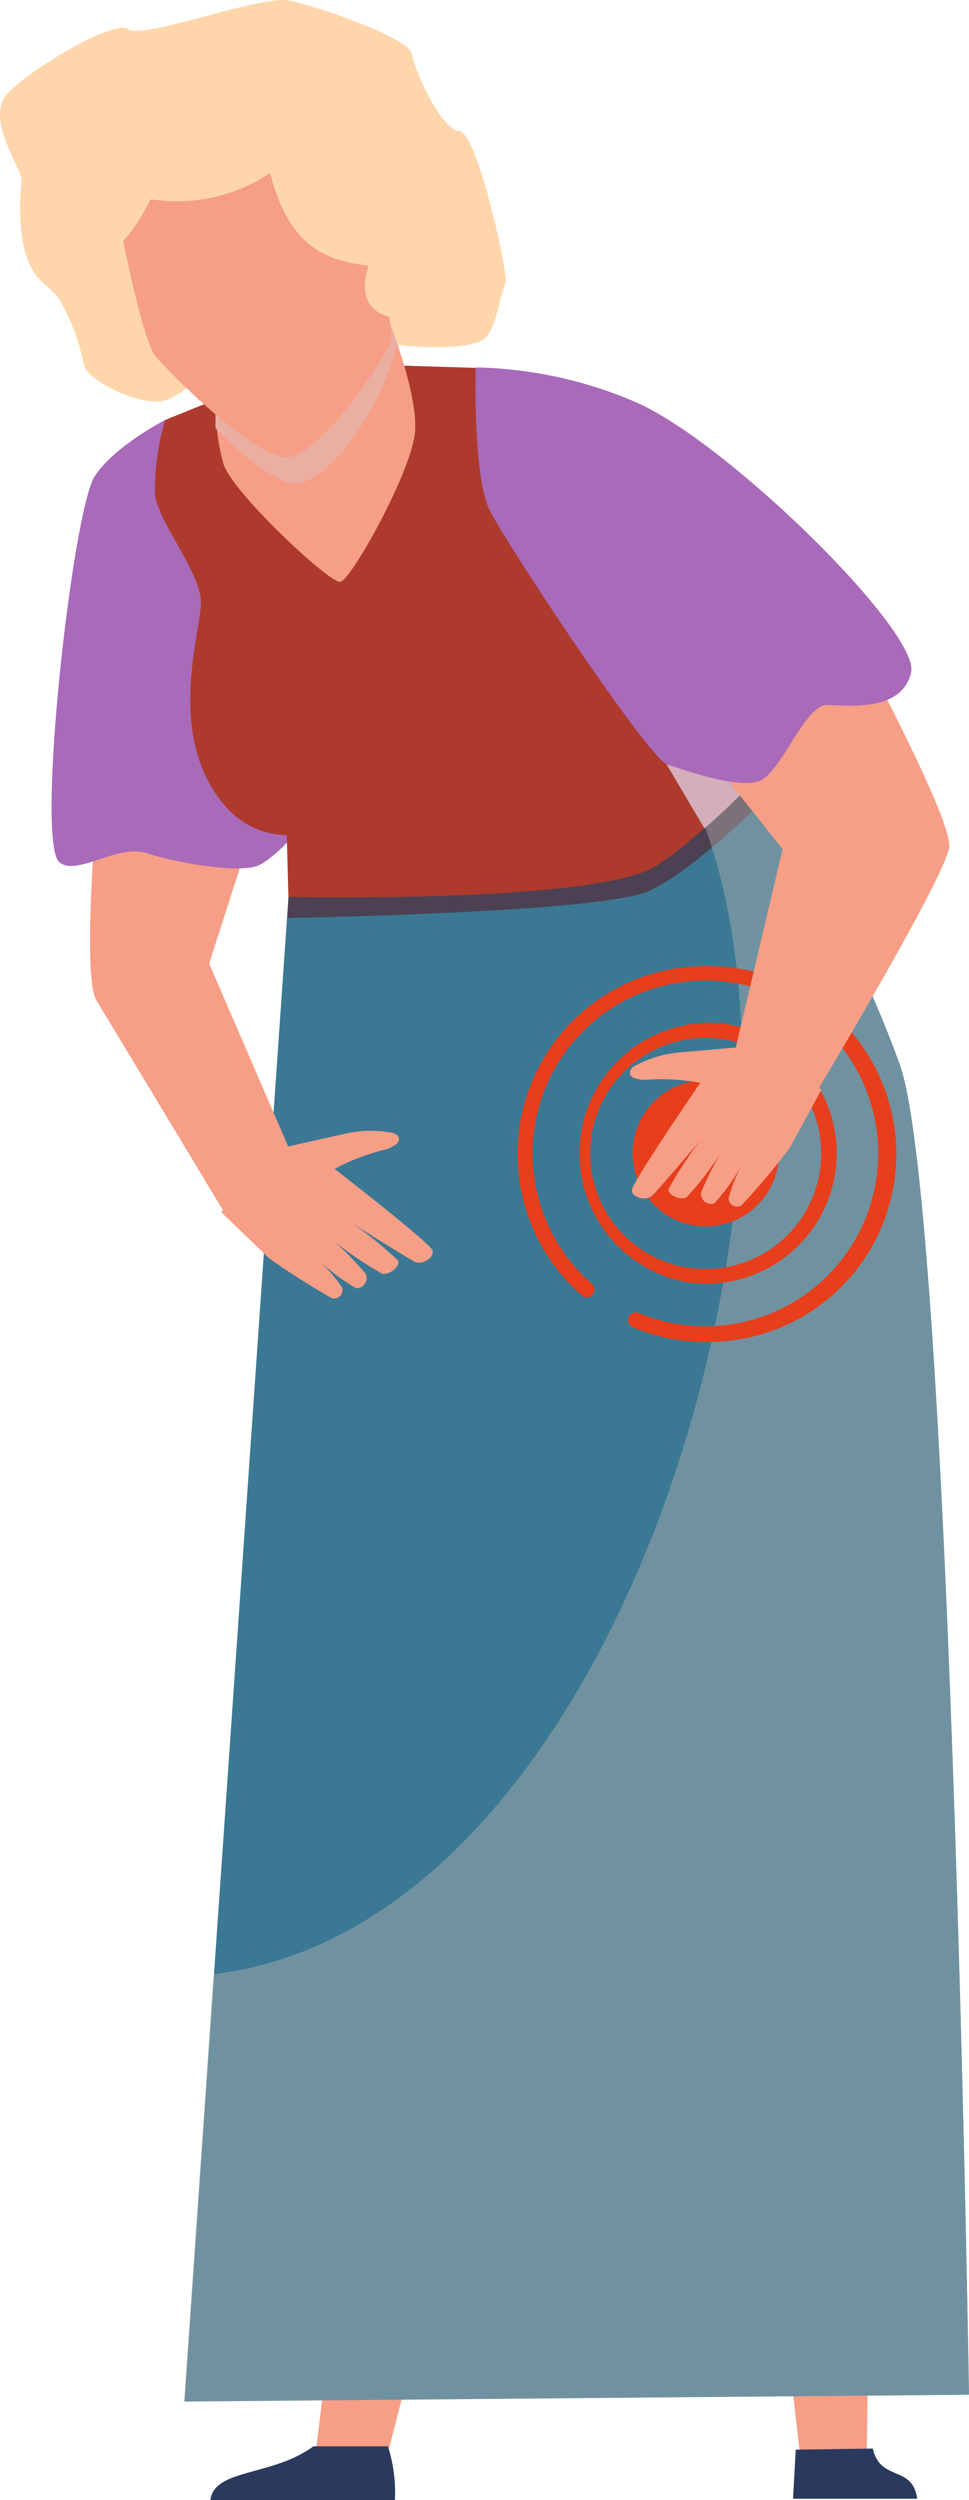<?xml version="1.0" encoding="UTF-8" standalone="no"?> <svg xmlns:inkscape="http://www.inkscape.org/namespaces/inkscape" xmlns:sodipodi="http://sodipodi.sourceforge.net/DTD/sodipodi-0.dtd" xmlns="http://www.w3.org/2000/svg" xmlns:svg="http://www.w3.org/2000/svg" viewBox="0 0 61.237 157.928" version="1.1" id="svg24" width="61.237" height="157.928"><defs id="defs1"><style id="style1">.cls-1{isolation:isolate;}.cls-2{fill:#f79e86;}.cls-3{fill:#3b7894;}.cls-4{fill:#ffd6ab;}.cls-5{fill:#a96aba;}.cls-6{fill:#2a395e;}.cls-7{fill:#4c4152;}.cls-8{fill:#c2b9b1;opacity:0.4;}.cls-10,.cls-11,.cls-8{mix-blend-mode:multiply;}.cls-9{fill:#ad3a2c;}.cls-10{fill:#d4aeba;}.cls-11{fill:#ebafa1;}.cls-12{fill:#e73e1c;}</style></defs><g class="cls-1" id="g24" transform="translate(-19.383,-42.072)"><g id="Skadede_Personer" data-name="Skadede Personer"><polygon class="cls-2" points="66.71,168.63 74.54,169.56 74.16,196.96 69.92,196.96 " id="polygon1"></polygon><polygon class="cls-2" points="51.08,169.11 42.63,170.05 39.34,196.96 43.91,196.96 " id="polygon2"></polygon><path class="cls-3" d="m 37.68,97.77 -6.64,96 49.58,-0.43 c 0,0 -1.15,-74.34 -4.33,-83.9 A 68.07,68.07 0 0 0 66.76,91.68 Z" id="path2"></path><path class="cls-2" d="m 37.6,114.5 -5,-11.56 2.57,-8 c -2.49,-0.47 -7.2,-1 -9.59,-3.07 0,0 -1.06,11.85 -0.11,13.39 0.95,1.54 8,13.26 8,13.26 z" id="path3"></path><path class="cls-2" d="m 36.36,121.53 -3,-2.89 3.56,-4 4.49,-1 a 7.31,7.31 0 0 1 2.81,0 c 0.4,0.12 0.52,0.5 0.17,0.73 a 2,2 0 0 1 -0.73,0.33 13.51,13.51 0 0 0 -3.13,1.21 c 0,0 6.08,4.7 6.19,5.16 0.11,0.46 -0.67,0.92 -1.11,0.71 -0.44,-0.21 -4,-2.45 -4,-2.45 a 22.77,22.77 0 0 1 2.94,2.38 c 0.1,0.35 -0.49,0.88 -1,0.83 a 22.36,22.36 0 0 1 -3.06,-2.07 19.86,19.86 0 0 1 2,2.06 0.65,0.65 0 0 1 -0.59,0.92 12.74,12.74 0 0 1 -2.26,-1.66 10.1,10.1 0 0 1 1.36,1.61 0.53,0.53 0 0 1 -0.64,0.68 45.77,45.77 0 0 1 -4,-2.55 z" id="path4"></path><path class="cls-4" d="m 33.43,64.27 c 0,0 -2.27,2.93 -3.87,3.15 -1.6,0.22 -4.75,-1.38 -4.9,-2.36 A 12.78,12.78 0 0 0 23.08,60.9 C 22.4,59.98 21.26,59.78 20.83,57.38 a 13.44,13.44 0 0 1 -0.07,-3.89 c -0.07,-0.9 -2.39,-4 -0.85,-5.57 1.54,-1.57 6.72,-4.67 7.59,-4 0.87,0.67 8.36,-2.16 10.12,-1.82 1.76,0.34 7.62,2.37 7.78,3.35 0.16,0.98 1.81,4.79 3,4.89 1.19,0.1 3.2,9.44 2.93,9.66 -0.27,0.22 -0.55,3.11 -1.48,3.57 -1.66,0.84 -6.09,0.24 -6.7,0.08 -0.61,-0.16 -9.72,0.62 -9.72,0.62 z" id="path5"></path><path class="cls-5" d="m 29.82,68.6 c 0,0 -3.2,1.64 -4.45,3.55 -1.4,2.13 -3.75,23.09 -2.24,24.38 1.1,0.94 3.64,-1.17 5.54,-0.56 1.9,0.61 5.35,1.2 6.78,0.86 1.09,-0.26 2.92,-2.46 2.92,-2.46 z" id="path6"></path><path class="cls-6" d="m 43.9,196.6 a 9.64,9.64 0 0 1 0.44,3.4 H 32.68 c 0.23,-2 3.91,-1.49 6.51,-3.4 z" id="path7"></path><path class="cls-6" d="m 74.54,196.74 c 0.48,2.13 2.5,1 2.81,3.17 H 69.5 l 0.17,-3.1 z" id="path8"></path><path class="cls-7" d="m 37.54,100.06 c 0,0 19.7,-0.33 22.79,-1.68 3.09,-1.35 8.07,-6.51 8.07,-6.51 l -1.66,-2 -29.06,7.9 z" id="path9"></path><path class="cls-8" d="m 63.18,92.43 3.58,-0.75 a 68.07,68.07 0 0 1 9.53,17.76 c 3.18,9.58 4.33,83.91 4.33,83.91 l -49.62,0.43 1.87,-27 C 59.33,163.62 72.83,114 63.18,92.43 Z" id="path10"></path><path class="cls-9" d="m 37.45,92.73 0.16,6 c 0,0 18.09,0.39 22.73,-1.7 2.07,-0.94 6.42,-5.38 6.42,-5.38 l -7.19,-10 z" id="path11"></path><path class="cls-10" d="m 59.57,81.66 7.19,10 A 37.4,37.4 0 0 1 63.9,94.4 L 57.66,83.85 Z" id="path12"></path><path class="cls-9" d="m 33.36,67.17 -3.54,1.43 a 15.53,15.53 0 0 0 -0.64,4.72 c 0.21,1.75 2.9,4.93 2.9,6.8 0,1.87 -2.08,7.88 1.07,12.28 3.15,4.4 7.94,1.54 10.08,1.32 2.14,-0.22 10.62,1.28 13.09,-0.55 2.47,-1.83 6.76,-10.42 6.76,-10.42 l -12.7,-17.41 -8,-0.25 z" id="path13"></path><path class="cls-2" d="m 33.09,66.52 a 13.08,13.08 0 0 0 0.44,4.94 c 0.75,1.93 6.69,7.46 7.36,7.37 0.67,-0.09 4.61,-7.13 4.73,-9.59 C 45.74,66.78 44,62.45 44,62.45 Z" id="path14"></path><path class="cls-11" d="m 44,62.45 0.47,1.36 c -0.52,2.57 -3.2,7.85 -6.07,8.77 C 37.3,72.93 34.79,71 33,69.11 V 63 Z" id="path15"></path><path class="cls-2" d="m 26.68,54.84 c 0,0 1.6,8.68 2.55,9.77 0.95,1.09 6.38,6.56 8.4,6.35 2.02,-0.21 6.24,-6.35 6.45,-7.44 C 44.29,62.43 42,51.37 42,51.37 c 0,0 -9.13,-6.95 -11.78,-4.13 -2.65,2.82 -3.54,7.6 -3.54,7.6 z" id="path16"></path><path class="cls-12" d="m 64,119.49 a 3.59,3.59 0 0 1 -0.47,0 0.504,0.504 0 1 1 0.12,-1 3.37,3.37 0 0 0 0.94,0 3.6,3.6 0 1 0 -4.17,-2.93 3.78,3.78 0 0 0 0.58,1.44 0.49,0.49 0 1 1 -0.81,0.55 4.59,4.59 0 1 1 4.56,1.89 5.11,5.11 0 0 1 -0.75,0.05 z" id="path17"></path><path class="cls-12" d="m 64,123.16 a 8.72,8.72 0 0 1 -1,-0.06 8.26,8.26 0 0 1 2,-16.39 8.49,8.49 0 0 1 1.82,0.44 0.48,0.48 0 0 1 0.29,0.63 0.47,0.47 0 0 1 -0.62,0.29 7.13,7.13 0 0 0 -1.61,-0.38 7.3,7.3 0 1 0 4.64,2.49 0.49,0.49 0 1 1 0.74,-0.64 8.24,8.24 0 0 1 -6.26,13.62 z" id="path18"></path><path class="cls-12" d="m 64,126.85 a 11.86,11.86 0 0 1 -4.63,-0.94 0.49,0.49 0 0 1 -0.25,-0.65 0.48,0.48 0 0 1 0.64,-0.25 10.92,10.92 0 1 0 -3,-1.87 0.49,0.49 0 1 1 -0.65,0.73 11.87,11.87 0 0 1 7.55,-20.77 H 64 a 11.871,11.871 0 0 1 0.31,23.74 z" id="path19"></path><path class="cls-12" d="m 68.61,114.9 a 4.62,4.62 0 1 1 -4.61,-4.6 4.6,4.6 0 0 1 4.61,4.6 z" id="path20"></path><path class="cls-2" d="m 65.65,109.22 3.19,-13.51 -6.57,-8.27 c 2.06,-1.48 7.41,-5.9 11,-5.34 0,0 6.31,11.68 6.1,13.47 -0.24,2 -9.1,16.68 -9.1,16.68 z" id="path21"></path><path class="cls-2" d="m 69.3,114.57 2,-3.67 -4.6,-2.73 -4.59,0.4 a 7.26,7.26 0 0 0 -2.67,0.87 c -0.35,0.24 -0.34,0.63 0.06,0.74 a 1.85,1.85 0 0 0 0.79,0.09 13.85,13.85 0 0 1 3.35,0.2 c 0,0 -4.35,6.33 -4.33,6.8 0.02,0.47 0.93,0.67 1.28,0.34 0.35,-0.33 3.1,-3.56 3.1,-3.56 a 23.09,23.09 0 0 0 -2.07,3.16 c 0,0.36 0.74,0.69 1.15,0.5 a 21.4,21.4 0 0 0 2.23,-2.91 19.66,19.66 0 0 0 -1.31,2.59 0.64,0.64 0 0 0 0.83,0.7 12.27,12.27 0 0 0 1.65,-2.28 10.47,10.47 0 0 0 -0.74,1.94 0.53,0.53 0 0 0 0.81,0.46 43.44,43.44 0 0 0 3.06,-3.64 z" id="path22"></path><path class="cls-4" d="m 24.88,56.47 c 0,0 0.85,1.3 1.7,1.19 0.85,-0.11 2.33,-3 2.33,-3 A 10.61,10.61 0 0 0 36.45,53 c 1.08,4.09 2.91,5.51 6.24,5.85 0,0 -0.89,2.12 0.69,3 1.58,0.88 2.95,-1 2.95,-1 0,0 -1,-16.83 -7.12,-17.26 -6.12,-0.43 -16,3.8 -16,4.12 0,0.32 1.67,8.76 1.67,8.76 z" id="path23"></path><path class="cls-5" d="m 49.45,65.28 c 0,0 -0.2,6.83 0.87,9 1.07,2.17 10.05,15.72 11.24,16.09 1.19,0.37 4.74,1.67 6,0.94 1.26,-0.73 2.76,-4.7 4.06,-4.7 1.3,0 4.75,0.49 5.34,-2.06 C 77.55,82 65.37,70 59.55,67.47 a 26.88,26.88 0 0 0 -10.1,-2.19 z" id="path24"></path></g></g></svg> 